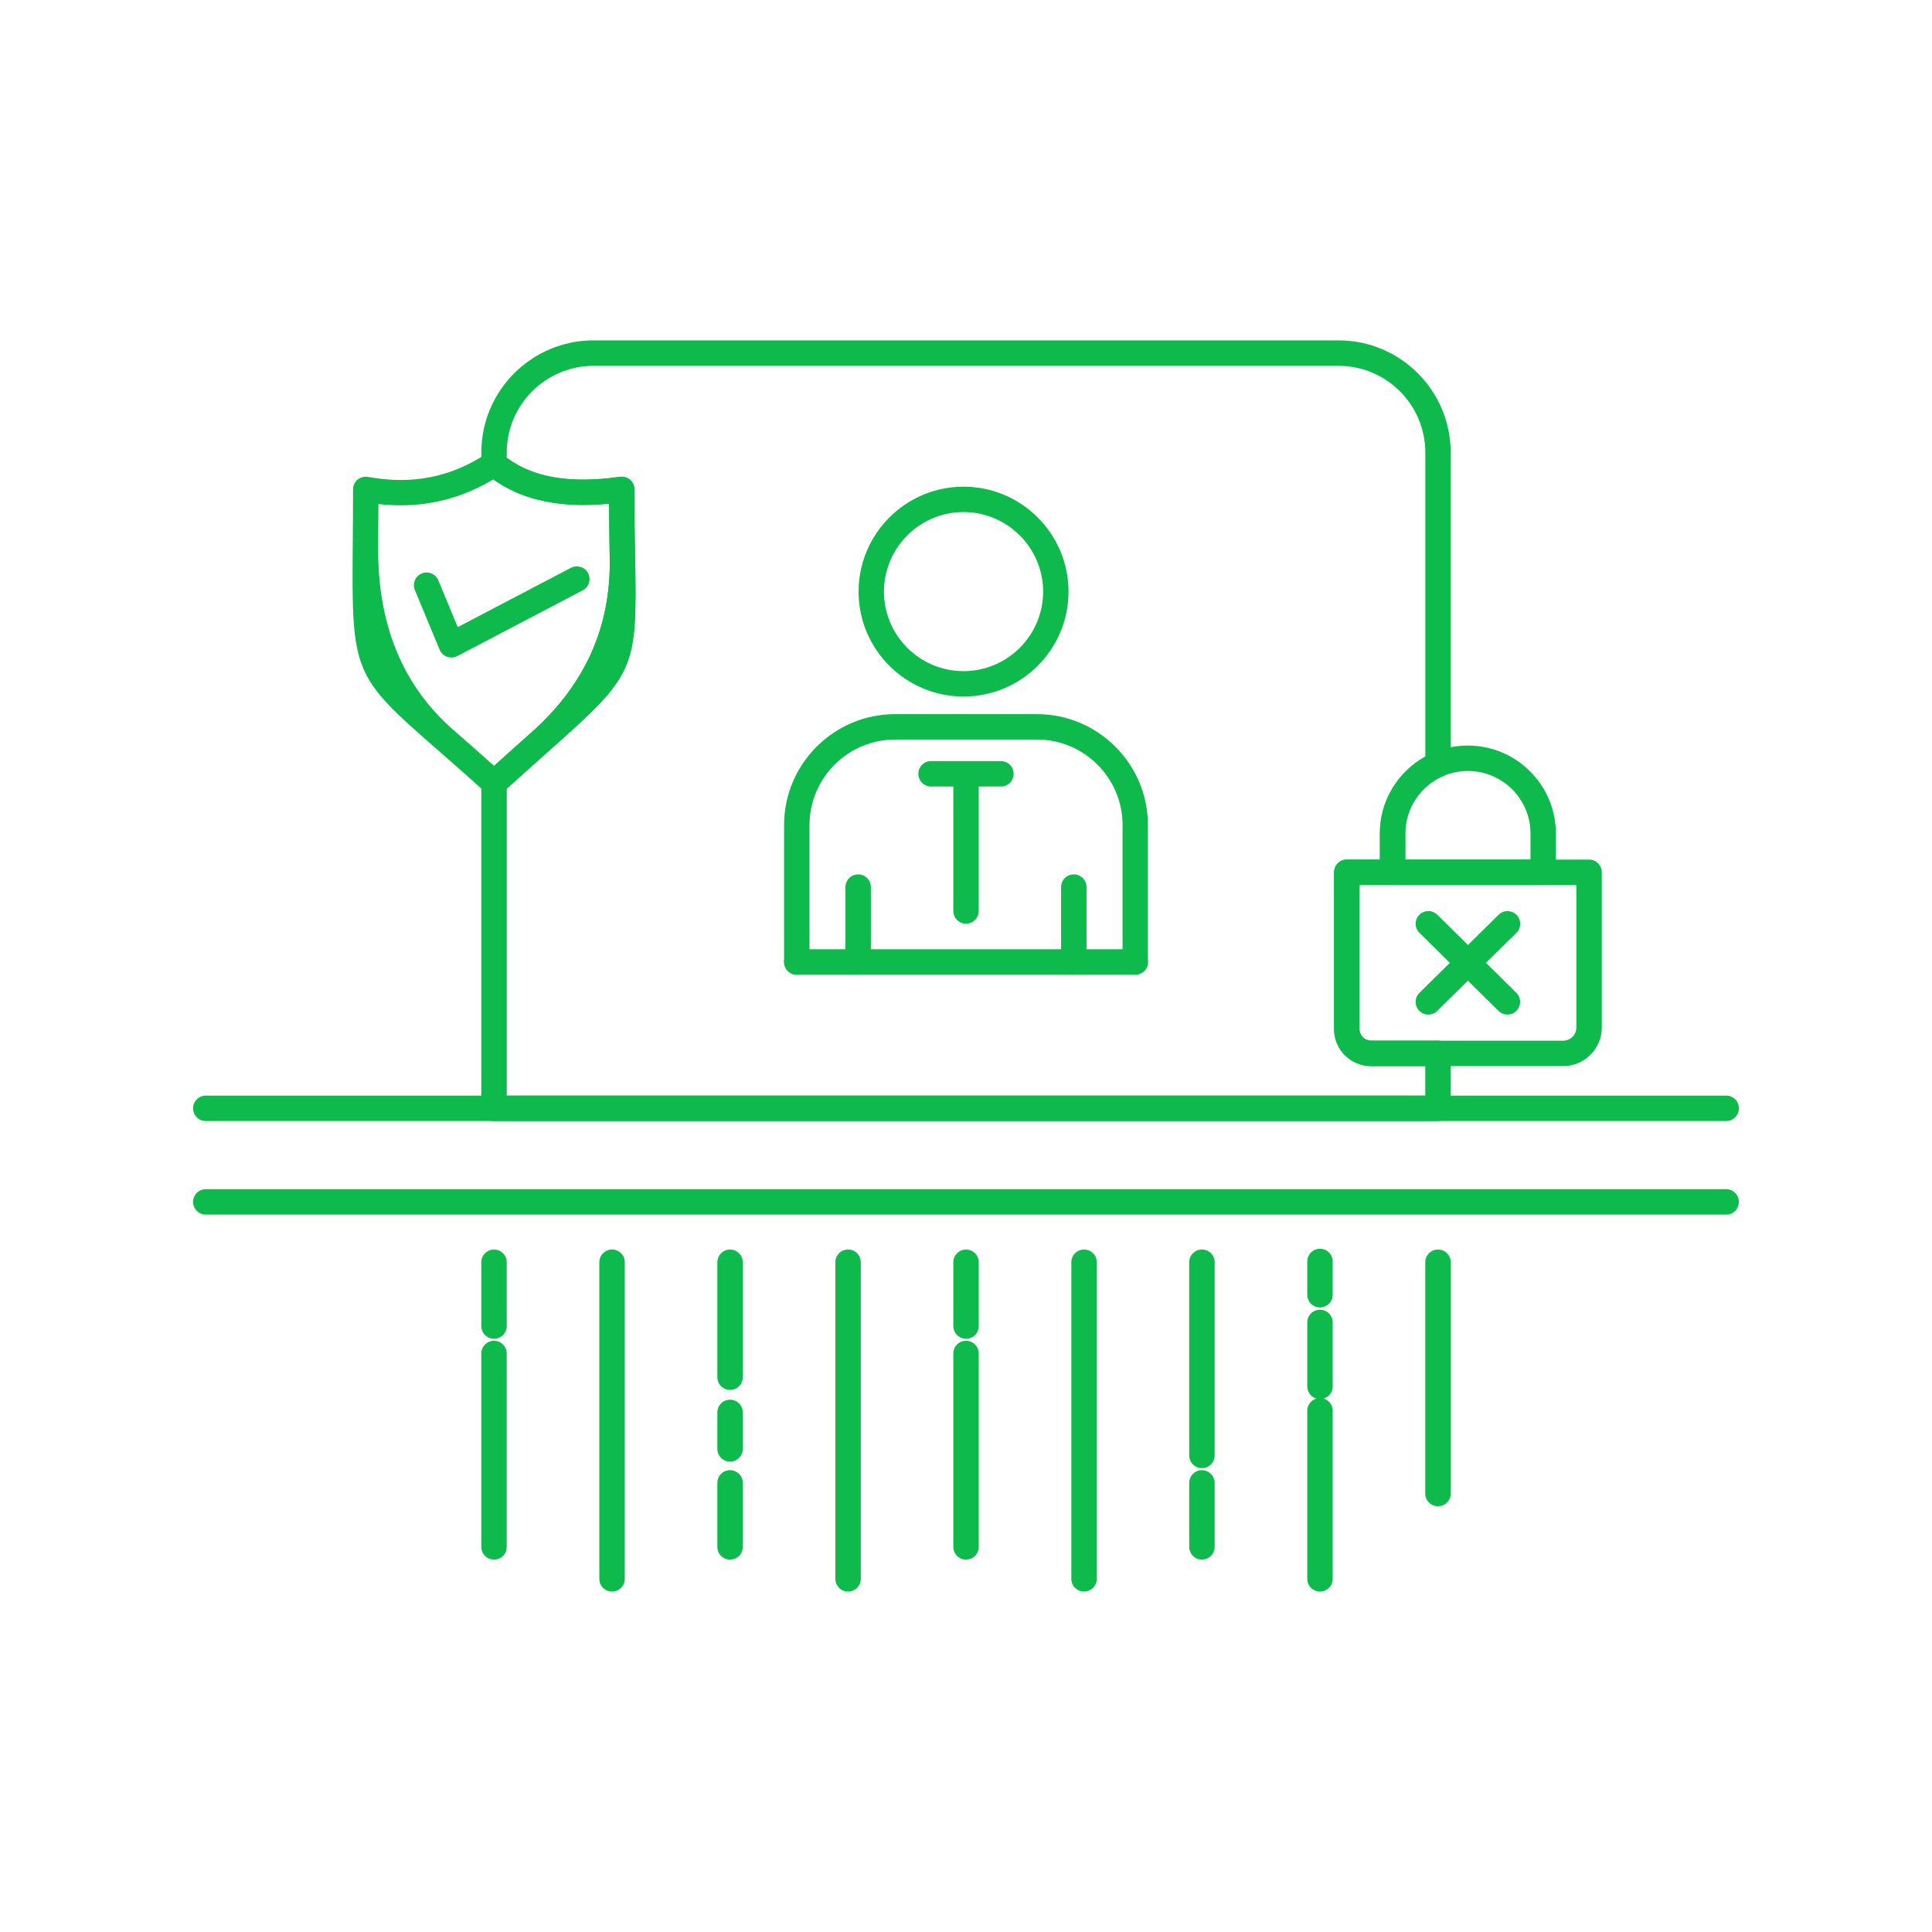<?xml version="1.0" encoding="UTF-8"?><svg id="Layer_1" xmlns="http://www.w3.org/2000/svg" viewBox="0 0 500 500"><defs><style>.cls-1{fill:#0dba4b;}</style></defs><path class="cls-1" d="m372.15,290.12H127.85c-1.82,0-3.29-1.47-3.29-3.29v-84.19c0-.92.39-1.81,1.08-2.43,4.55-4.15,8.5-7.65,11.91-10.68q20.72-18.39,20.25-44.97c-.07-4.09-.15-8.79-.18-14.22-13.65,1.33-24.22-1.3-31.89-7.79-.73-.62-1.16-1.54-1.16-2.51v-2.94c0-15.99,13.02-29.01,29.02-29.01h192.83c16,0,29.01,13.01,29.01,29.01v80.72c0,1.3-.77,2.48-1.96,3-5.95,2.62-9.79,8.46-9.79,14.85v10.06c0,1.82-1.47,3.29-3.29,3.29h-8.57v37.31c0,1.64,1.34,2.98,2.99,2.98h17.33c1.82,0,3.29,1.47,3.29,3.29v14.22c0,1.82-1.47,3.29-3.29,3.29Zm-241.01-6.57h237.72v-7.65h-14.04c-5.27,0-9.56-4.29-9.56-9.55v-40.6c0-1.82,1.47-3.29,3.29-3.29h8.57v-6.77c0-8.27,4.55-15.86,11.75-19.88v-78.69c0-12.37-10.06-22.44-22.44-22.44h-192.83c-12.38,0-22.45,10.06-22.45,22.44v1.36c6.86,5.15,16.5,6.75,29.3,4.92.94-.13,1.89.15,2.61.77.72.63,1.13,1.53,1.13,2.48,0,6.99.1,12.84.19,17.81.51,29.04.09,29.98-22.46,50-3.12,2.77-6.69,5.94-10.77,9.64v79.45Z"/><path class="cls-1" d="m404.55,275.9h-49.73c-5.27,0-9.56-4.29-9.56-9.55v-40.6c0-1.82,1.47-3.29,3.29-3.29h62.7c1.82,0,3.29,1.47,3.29,3.29v40.17c0,5.5-4.48,9.98-9.98,9.98Zm-52.72-46.86v37.31c0,1.64,1.34,2.98,2.99,2.98h49.73c1.88,0,3.41-1.52,3.41-3.4v-36.89h-56.13Z"/><path class="cls-1" d="m399.37,229.04h-38.97c-1.82,0-3.29-1.47-3.29-3.29v-10.06c0-12.54,10.21-22.74,22.77-22.74s22.77,10.2,22.77,22.74v10.06c0,1.82-1.47,3.29-3.29,3.29Zm-35.68-6.57h32.4v-6.77c0-8.92-7.27-16.17-16.2-16.17s-16.2,7.25-16.2,16.17v6.77Z"/><path class="cls-1" d="m369.65,262.57c-.85,0-1.7-.33-2.34-.98-1.27-1.29-1.26-3.37.03-4.64l20.5-20.21c1.28-1.28,3.37-1.25,4.64.03,1.27,1.29,1.26,3.37-.03,4.64l-20.5,20.21c-.64.63-1.47.95-2.3.95Z"/><path class="cls-1" d="m390.12,262.57c-.83,0-1.67-.32-2.31-.95l-20.46-20.21c-1.29-1.28-1.3-3.35-.03-4.65,1.28-1.29,3.35-1.31,4.65-.03l20.46,20.21c1.29,1.28,1.3,3.35.03,4.65-.65.65-1.49.98-2.34.98Z"/><path class="cls-1" d="m127.88,205.93c-.79,0-1.58-.29-2.21-.85-4.9-4.44-9.09-8.1-12.66-11.22-21.61-18.87-22.02-19.85-21.72-52.62.03-4.25.08-9.08.08-14.59,0-.98.43-1.9,1.18-2.52.76-.63,1.75-.87,2.69-.71,11.41,2.1,21.5.09,30.81-6.1,1.22-.81,2.83-.72,3.95.23,6.92,5.88,16.89,7.78,30.43,5.85.94-.13,1.89.15,2.61.77.72.63,1.13,1.53,1.13,2.48,0,7,.1,12.85.19,17.81.51,29.03.09,29.97-22.44,49.99-3.39,3.01-7.31,6.49-11.83,10.62-.63.57-1.42.86-2.22.86Zm-29.95-75.48c-.01,3.99-.04,7.58-.07,10.85q-.28,30.37,19.47,47.61c3.05,2.66,6.54,5.71,10.54,9.3,3.63-3.29,6.85-6.15,9.69-8.67q20.71-18.4,20.24-44.96c-.07-4.1-.15-8.79-.18-14.23-12.54,1.23-22.45-.9-29.94-6.29-9.06,5.45-18.99,7.6-29.75,6.39Z"/><path class="cls-1" d="m249.36,180.26c-14.97,0-27.16-12.18-27.16-27.14s12.19-27.17,27.16-27.17,27.17,12.19,27.17,27.17-12.19,27.14-27.17,27.14Zm0-47.74c-11.35,0-20.59,9.24-20.59,20.6s9.24,20.57,20.59,20.57,20.6-9.23,20.6-20.57-9.24-20.6-20.6-20.6Z"/><path class="cls-1" d="m293.81,252.24c-1.82,0-3.29-1.47-3.29-3.29v-35.41c0-12.22-9.94-22.15-22.16-22.15h-36.7c-12.22,0-22.16,9.94-22.16,22.15v35.41c0,1.82-1.47,3.29-3.29,3.29s-3.29-1.47-3.29-3.29v-35.41c0-15.84,12.89-28.72,28.73-28.72h36.7c15.84,0,28.73,12.89,28.73,28.72v35.41c0,1.82-1.47,3.29-3.29,3.29Zm-15.91,0c-1.82,0-3.29-1.47-3.29-3.29v-19.37c0-1.82,1.47-3.29,3.29-3.29s3.29,1.47,3.29,3.29v19.37c0,1.82-1.47,3.29-3.29,3.29Zm-55.81,0c-1.82,0-3.29-1.47-3.29-3.29v-19.37c0-1.82,1.47-3.29,3.29-3.29s3.29,1.47,3.29,3.29v19.37c0,1.82-1.47,3.29-3.29,3.29Z"/><path class="cls-1" d="m250.01,239.05c-1.82,0-3.29-1.47-3.29-3.29v-32.21h-5.76c-1.82,0-3.29-1.47-3.29-3.29s1.47-3.29,3.29-3.29h18.08c1.82,0,3.29,1.47,3.29,3.29s-1.47,3.29-3.29,3.29h-5.75v32.21c0,1.82-1.47,3.29-3.29,3.29Z"/><path class="cls-1" d="m293.81,252.24h-87.6c-1.82,0-3.29-1.47-3.29-3.29s1.47-3.29,3.29-3.29h87.6c1.82,0,3.29,1.47,3.29,3.29s-1.47,3.29-3.29,3.29Z"/><path class="cls-1" d="m446.74,290.12H53.26c-1.82,0-3.29-1.47-3.29-3.29s1.47-3.29,3.29-3.29h393.47c1.82,0,3.29,1.47,3.29,3.29s-1.47,3.29-3.29,3.29Z"/><path class="cls-1" d="m446.74,314.34H53.26c-1.82,0-3.29-1.47-3.29-3.29s1.47-3.29,3.29-3.29h393.47c1.82,0,3.29,1.47,3.29,3.29s-1.47,3.29-3.29,3.29Z"/><path class="cls-1" d="m127.85,403.62c-1.82,0-3.29-1.47-3.29-3.29v-50.05c0-1.82,1.47-3.29,3.29-3.29s3.29,1.47,3.29,3.29v50.05c0,1.82-1.47,3.29-3.29,3.29Z"/><path class="cls-1" d="m158.4,411.89c-1.82,0-3.29-1.47-3.29-3.29v-81.94c0-1.82,1.47-3.29,3.29-3.29s3.29,1.47,3.29,3.29v81.94c0,1.82-1.47,3.29-3.29,3.29Z"/><path class="cls-1" d="m188.94,359.71c-1.82,0-3.29-1.47-3.29-3.29v-29.75c0-1.82,1.47-3.29,3.29-3.29s3.29,1.47,3.29,3.29v29.75c0,1.82-1.47,3.29-3.29,3.29Z"/><path class="cls-1" d="m219.48,411.89c-1.82,0-3.29-1.47-3.29-3.29v-81.94c0-1.82,1.47-3.29,3.29-3.29s3.29,1.47,3.29,3.29v81.94c0,1.82-1.47,3.29-3.29,3.29Z"/><path class="cls-1" d="m250.01,403.62c-1.82,0-3.29-1.47-3.29-3.29v-50.05c0-1.82,1.47-3.29,3.29-3.29s3.29,1.47,3.29,3.29v50.05c0,1.82-1.47,3.29-3.29,3.29Z"/><path class="cls-1" d="m280.55,411.89c-1.82,0-3.29-1.47-3.29-3.29v-81.94c0-1.82,1.47-3.29,3.29-3.29s3.29,1.47,3.29,3.29v81.94c0,1.82-1.47,3.29-3.29,3.29Z"/><path class="cls-1" d="m311.06,379.95c-1.82,0-3.29-1.47-3.29-3.29v-50c0-1.82,1.47-3.29,3.29-3.29s3.29,1.47,3.29,3.29v50c0,1.82-1.47,3.29-3.29,3.29Z"/><path class="cls-1" d="m341.61,411.89c-1.82,0-3.29-1.47-3.29-3.29v-43.49c0-1.82,1.47-3.29,3.29-3.29s3.29,1.47,3.29,3.29v43.49c0,1.82-1.47,3.29-3.29,3.29Z"/><path class="cls-1" d="m372.15,389.82c-1.82,0-3.29-1.47-3.29-3.29v-59.86c0-1.82,1.47-3.29,3.29-3.29s3.29,1.47,3.29,3.29v59.86c0,1.82-1.47,3.29-3.29,3.29Z"/><path class="cls-1" d="m127.85,346.47c-1.82,0-3.29-1.47-3.29-3.29v-16.51c0-1.82,1.47-3.29,3.29-3.29s3.29,1.47,3.29,3.29v16.51c0,1.82-1.47,3.29-3.29,3.29Z"/><path class="cls-1" d="m188.94,403.62c-1.82,0-3.29-1.47-3.29-3.29v-16.56c0-1.82,1.47-3.29,3.29-3.29s3.29,1.47,3.29,3.29v16.56c0,1.82-1.47,3.29-3.29,3.29Z"/><path class="cls-1" d="m250.01,346.47c-1.82,0-3.29-1.47-3.29-3.29v-16.51c0-1.82,1.47-3.29,3.29-3.29s3.29,1.47,3.29,3.29v16.51c0,1.82-1.47,3.29-3.29,3.29Z"/><path class="cls-1" d="m311.06,403.62c-1.82,0-3.29-1.47-3.29-3.29v-16.56c0-1.82,1.47-3.29,3.29-3.29s3.29,1.47,3.29,3.29v16.56c0,1.82-1.47,3.29-3.29,3.29Z"/><path class="cls-1" d="m116.8,170.16c-.38,0-.75-.07-1.12-.2-.86-.32-1.56-.98-1.91-1.83l-6.4-15.43c-.7-1.68.1-3.6,1.78-4.29,1.67-.69,3.6.1,4.29,1.78l5.02,12.11,29.3-15.35c1.62-.83,3.6-.22,4.44,1.39.84,1.61.22,3.59-1.39,4.44l-32.48,17.02c-.47.25-1,.37-1.52.37Z"/><path class="cls-1" d="m188.94,378.27c-1.82,0-3.29-1.47-3.29-3.29v-9.45c0-1.82,1.47-3.29,3.29-3.29s3.29,1.47,3.29,3.29v9.45c0,1.82-1.47,3.29-3.29,3.29Z"/><path class="cls-1" d="m341.61,362.08c-1.82,0-3.29-1.47-3.29-3.29v-16.55c0-1.82,1.47-3.29,3.29-3.29s3.29,1.47,3.29,3.29v16.55c0,1.82-1.47,3.29-3.29,3.29Z"/><path class="cls-1" d="m341.61,338.37c-1.82,0-3.29-1.47-3.29-3.29v-8.61c0-1.82,1.47-3.29,3.29-3.29s3.29,1.47,3.29,3.29v8.61c0,1.82-1.47,3.29-3.29,3.29Z"/></svg>